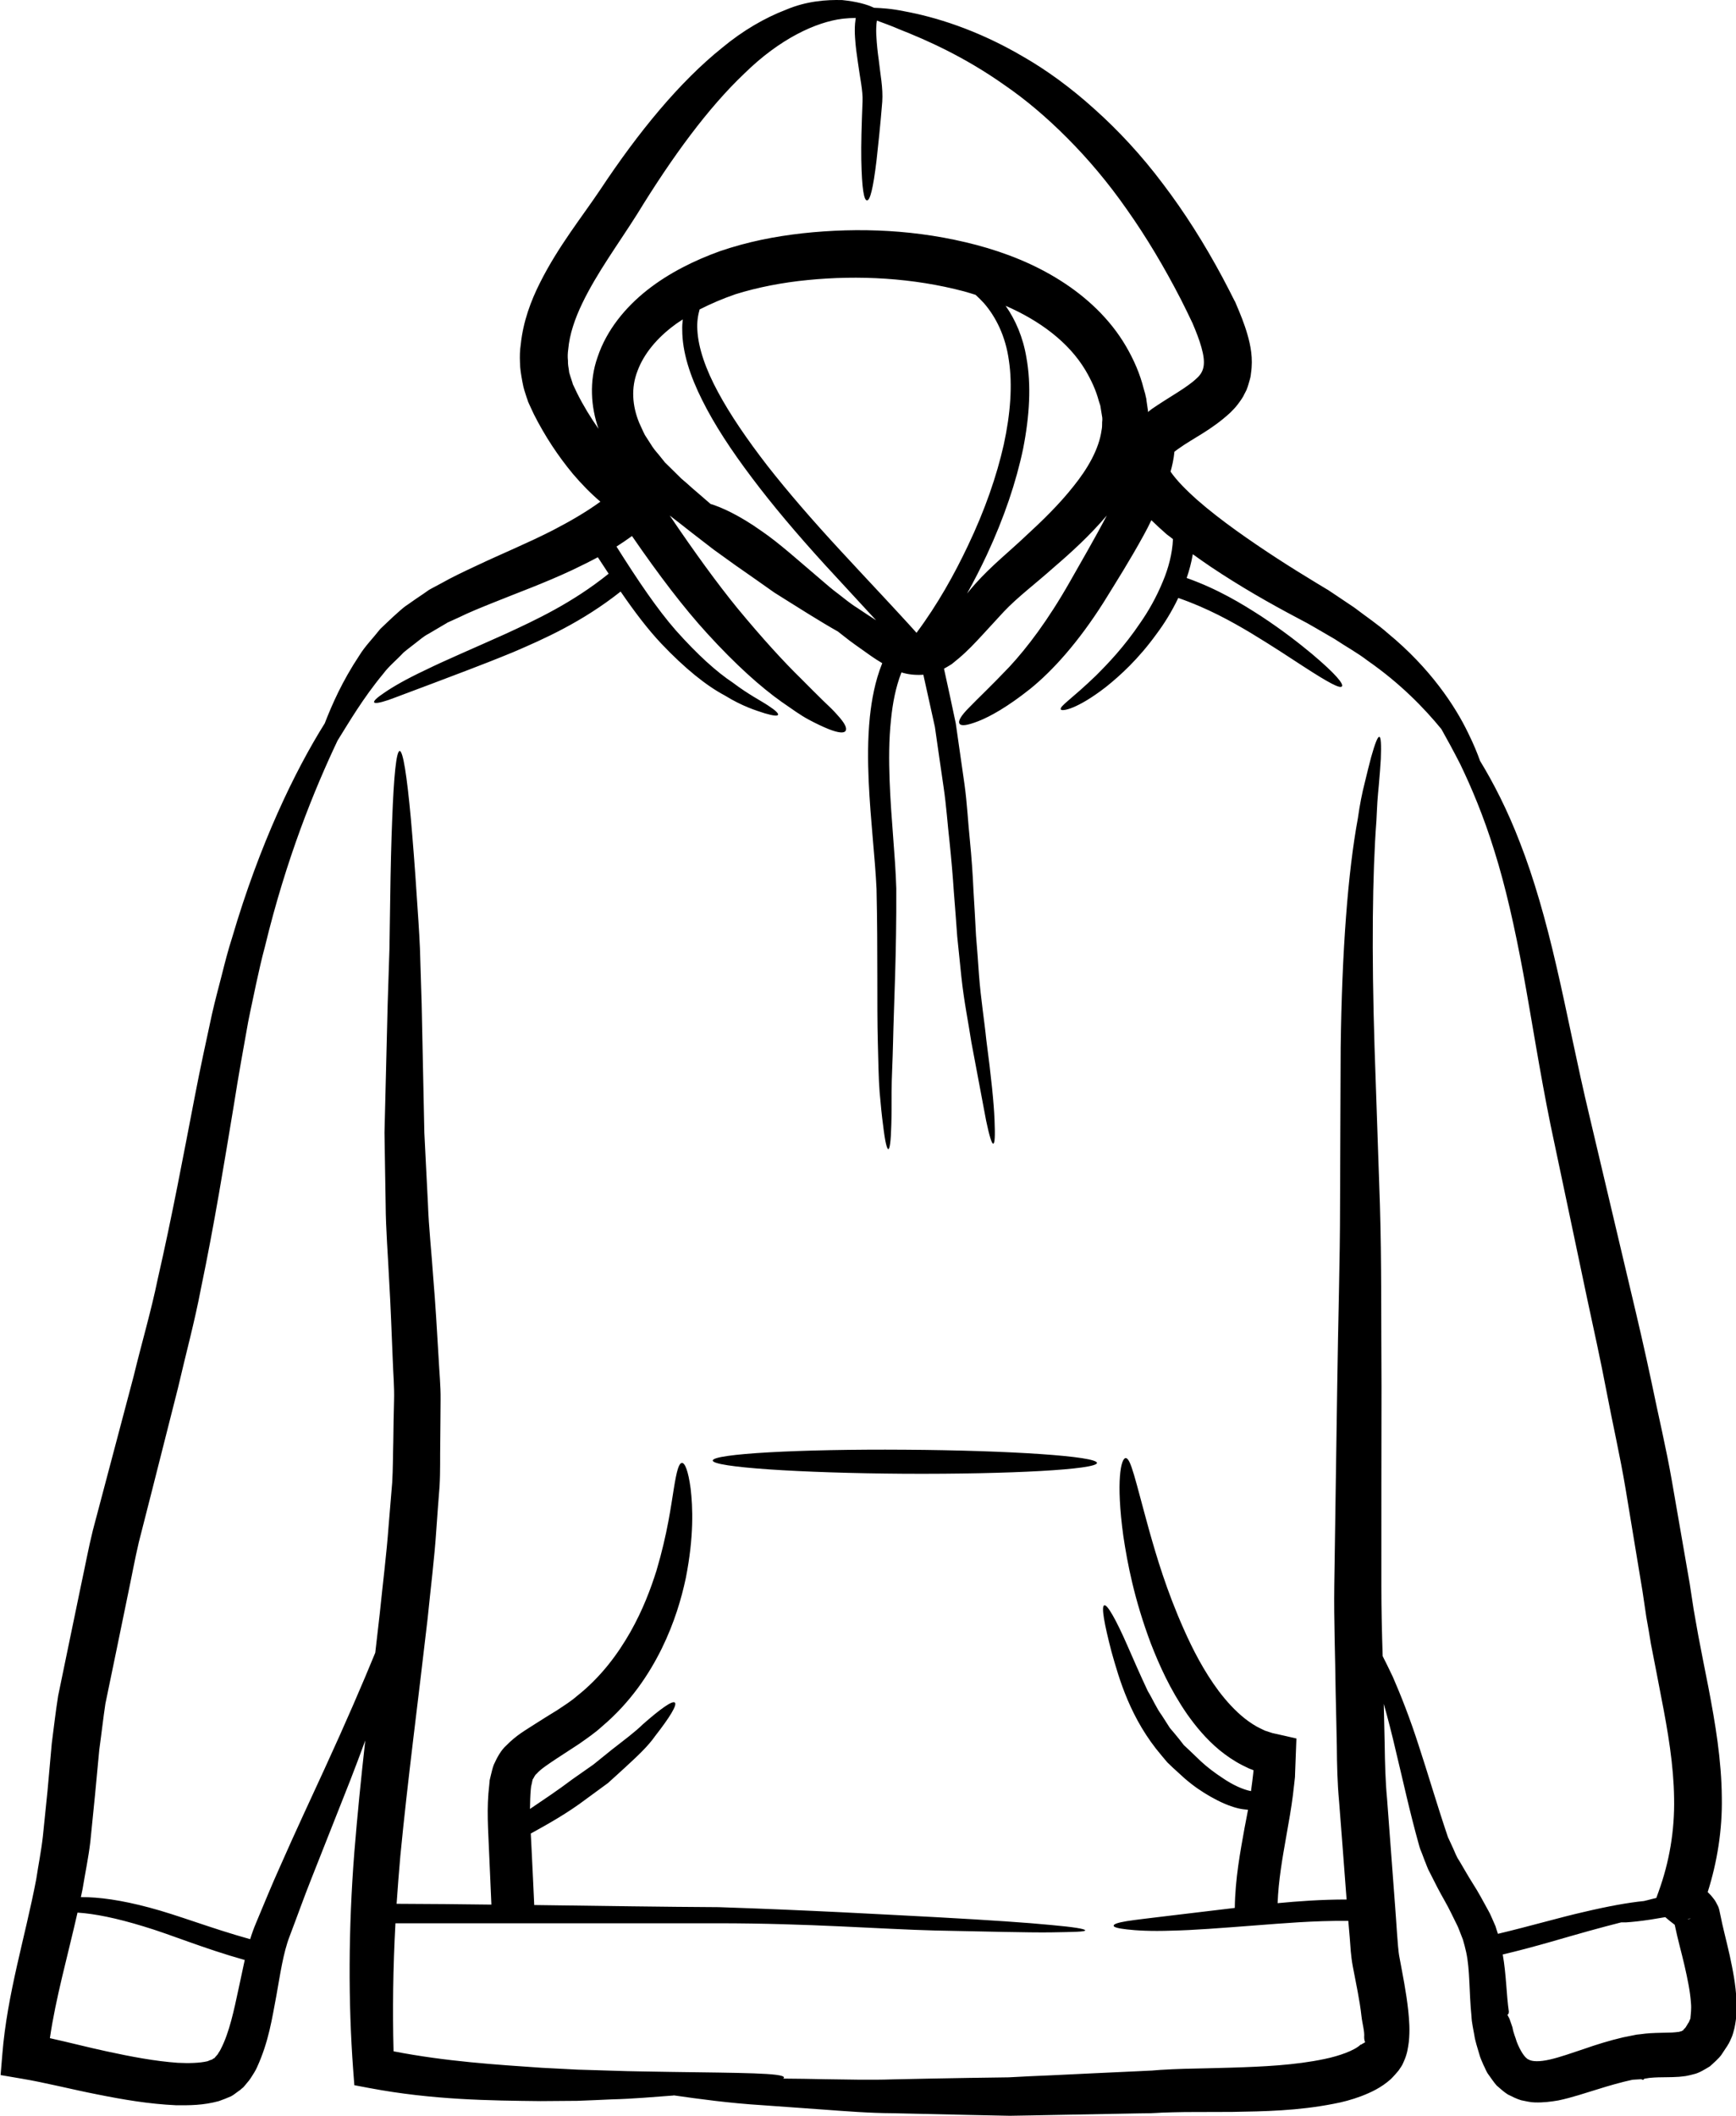 <?xml version="1.0" encoding="UTF-8"?><svg xmlns="http://www.w3.org/2000/svg" xmlns:xlink="http://www.w3.org/1999/xlink" height="120.0" preserveAspectRatio="xMidYMid meet" version="1.0" viewBox="14.7 4.0 98.5 120.0" width="98.5" zoomAndPan="magnify"><g id="change1_1"><path d="M 28.238 116.789 C 28.352 116.254 28.465 115.715 28.586 115.164 C 26.227 114.504 24.395 113.719 22.844 113.258 C 21.309 112.789 20.082 112.539 19.098 112.477 C 18.531 114.973 17.859 117.336 17.531 119.598 C 18.66 119.848 19.688 120.117 20.742 120.344 C 22.141 120.648 23.508 120.906 24.789 120.996 C 25.41 121.027 26.027 121.012 26.477 120.906 C 26.559 120.867 26.648 120.832 26.734 120.809 C 26.77 120.793 26.77 120.777 26.793 120.762 L 26.824 120.746 L 26.84 120.746 L 26.855 120.738 L 26.961 120.617 C 27.027 120.551 27.082 120.48 27.082 120.457 C 27.125 120.383 27.164 120.352 27.23 120.211 C 27.715 119.277 27.98 117.992 28.238 116.789 Z M 64.41 39.18 C 64.281 39.035 64.152 38.898 64.023 38.762 C 63.141 37.809 62.301 36.895 61.504 36.031 C 59.91 34.281 58.523 32.641 57.359 31.09 C 56.188 29.539 55.234 28.086 54.539 26.688 C 53.848 25.309 53.41 23.961 53.41 22.707 C 53.402 22.504 53.418 22.312 53.441 22.117 C 53.281 22.223 53.121 22.32 52.965 22.441 C 51.98 23.168 51.23 24.07 50.875 25.031 C 50.496 25.992 50.574 27.02 50.965 27.973 C 51.078 28.207 51.172 28.449 51.293 28.676 C 51.441 28.902 51.578 29.117 51.723 29.344 C 51.867 29.562 52.047 29.742 52.199 29.941 L 52.434 30.234 L 52.746 30.539 C 52.957 30.742 53.16 30.945 53.363 31.148 C 53.562 31.316 53.758 31.484 53.953 31.664 C 54.316 31.977 54.668 32.277 55.016 32.582 C 55.59 32.754 56.617 33.199 57.918 34.125 C 58.926 34.812 60.023 35.812 61.293 36.887 C 61.605 37.156 61.93 37.438 62.27 37.688 C 62.609 37.945 62.922 38.219 63.344 38.48 C 63.535 38.609 63.738 38.746 63.949 38.883 L 64.223 39.059 Z M 71.652 29.223 C 72.039 27.449 72.152 25.824 71.945 24.453 C 71.758 23.062 71.199 21.965 70.523 21.188 C 70.367 21.02 70.215 20.867 70.055 20.723 C 69.836 20.656 69.625 20.586 69.406 20.527 C 66.484 19.754 63.406 19.598 60.531 19.883 C 59.102 20.02 57.664 20.301 56.43 20.688 C 55.703 20.938 55.027 21.23 54.395 21.551 C 54.297 21.898 54.242 22.27 54.266 22.691 C 54.316 23.734 54.742 24.945 55.438 26.234 C 56.133 27.527 57.086 28.918 58.238 30.41 C 59.41 31.906 60.793 33.504 62.383 35.223 C 63.18 36.09 64.023 36.984 64.902 37.93 C 65.348 38.406 65.797 38.898 66.258 39.398 C 66.41 39.562 66.559 39.73 66.703 39.891 C 67.914 38.262 68.852 36.566 69.609 34.973 C 70.586 32.93 71.25 31 71.652 29.223 Z M 77.234 28.031 C 77.227 27.914 77.258 27.852 77.242 27.684 L 77.152 27.133 L 77.137 27.043 L 77.137 27.027 L 77.121 26.973 L 77.047 26.746 C 76.887 26.133 76.613 25.551 76.289 25 C 75.336 23.402 73.688 22.184 71.758 21.344 C 72.316 22.133 72.75 23.137 72.938 24.281 C 73.219 25.824 73.121 27.578 72.75 29.457 C 72.355 31.34 71.676 33.359 70.691 35.473 C 70.352 36.195 69.98 36.93 69.57 37.664 C 69.715 37.484 69.859 37.316 70.031 37.121 C 70.941 36.098 71.945 35.305 72.898 34.402 C 73.859 33.52 74.801 32.602 75.602 31.59 C 76.402 30.598 77.055 29.484 77.203 28.395 C 77.234 28.246 77.234 28.133 77.234 28.031 Z M 82.613 25.445 C 83.031 25.066 83.121 24.605 82.871 23.711 C 82.75 23.273 82.578 22.836 82.359 22.32 C 82.145 21.867 81.926 21.422 81.707 20.988 C 80.762 19.152 79.746 17.449 78.656 15.906 C 77.582 14.363 76.426 13 75.246 11.82 C 74.074 10.641 72.883 9.641 71.711 8.836 C 69.391 7.195 67.234 6.258 65.742 5.668 C 65.258 5.457 64.82 5.305 64.457 5.168 C 64.449 5.246 64.426 5.328 64.426 5.434 C 64.41 5.629 64.41 5.855 64.426 6.07 C 64.449 6.508 64.496 6.953 64.555 7.363 C 64.645 8.211 64.812 8.973 64.758 9.777 C 64.645 11.184 64.523 12.289 64.434 13.098 C 64.238 14.734 64.062 15.367 63.895 15.367 C 63.723 15.367 63.602 14.734 63.57 13.051 C 63.555 12.199 63.586 11.137 63.641 9.746 C 63.668 9.156 63.488 8.391 63.375 7.523 C 63.312 7.098 63.246 6.645 63.215 6.137 C 63.199 5.887 63.191 5.629 63.215 5.336 C 63.23 5.23 63.238 5.129 63.254 5.016 C 63.027 5.02 62.777 5.035 62.512 5.062 C 61.008 5.246 58.949 6.191 56.941 8.164 C 54.895 10.102 52.867 12.855 50.859 16.133 C 49.785 17.836 48.582 19.453 47.742 21.195 C 47.32 22.07 47.016 22.957 46.941 23.812 C 46.91 24.031 46.902 24.242 46.926 24.453 C 46.918 24.68 46.957 24.832 46.98 25 L 46.996 25.129 L 47.055 25.324 L 47.184 25.719 L 47.199 25.777 L 47.199 25.785 L 47.281 25.953 L 47.441 26.293 C 47.797 27.004 48.211 27.684 48.66 28.32 C 48.227 27.094 48.121 25.613 48.605 24.258 C 49.121 22.707 50.195 21.422 51.422 20.453 C 52.66 19.477 54.105 18.766 55.559 18.242 C 57.117 17.711 58.645 17.41 60.25 17.23 C 63.434 16.887 66.777 17.016 70.109 17.895 C 71.781 18.34 73.406 18.984 74.883 19.922 C 76.352 20.852 77.684 22.094 78.582 23.629 C 79.027 24.387 79.383 25.203 79.59 26.035 L 79.68 26.348 L 79.695 26.422 L 79.703 26.461 L 79.738 26.602 L 79.754 26.738 L 79.836 27.297 C 79.836 27.312 79.836 27.344 79.836 27.367 C 79.906 27.312 79.973 27.262 80.043 27.203 C 81.043 26.512 82.047 25.992 82.613 25.445 Z M 108.816 111.266 C 109.414 109.609 109.723 107.84 109.688 105.992 C 109.664 104.141 109.344 102.219 108.953 100.234 C 108.762 99.223 108.566 98.223 108.371 97.23 C 108.293 96.727 108.203 96.219 108.113 95.719 C 108.043 95.227 107.969 94.734 107.895 94.25 C 107.574 92.285 107.25 90.355 106.938 88.461 C 106.621 86.562 106.199 84.742 105.859 82.945 C 105.516 81.145 105.125 79.375 104.754 77.652 C 104.02 74.191 103.336 70.895 102.68 67.816 C 102.051 64.723 101.605 61.793 101.129 59.203 C 100.645 56.594 100.121 54.266 99.496 52.281 C 98.883 50.293 98.18 48.637 97.543 47.32 C 97.148 46.547 96.793 45.902 96.484 45.352 C 95.516 44.172 94.176 42.777 92.285 41.461 C 91.73 41.031 91.074 40.676 90.43 40.246 C 90.082 40.047 89.727 39.836 89.363 39.625 C 89.203 39.535 89.039 39.441 88.871 39.344 C 88.676 39.238 88.484 39.141 88.289 39.035 C 86.73 38.211 85.09 37.277 83.418 36.16 C 83.074 35.926 82.723 35.684 82.379 35.434 C 82.297 35.91 82.176 36.363 82.031 36.781 C 83.809 37.414 85.156 38.238 86.246 38.941 C 87.523 39.781 88.449 40.516 89.137 41.086 C 90.52 42.25 90.945 42.801 90.84 42.93 C 90.734 43.066 90.121 42.75 88.629 41.781 C 87.887 41.297 86.914 40.652 85.656 39.891 C 84.559 39.238 83.211 38.488 81.555 37.914 C 81.176 38.707 80.746 39.391 80.309 39.973 C 79.277 41.395 78.258 42.316 77.453 42.961 C 75.805 44.238 74.949 44.359 74.891 44.238 C 74.801 44.059 75.473 43.68 76.887 42.316 C 77.582 41.621 78.484 40.684 79.398 39.328 C 79.867 38.656 80.32 37.863 80.691 36.953 C 80.988 36.242 81.215 35.426 81.254 34.578 C 81.141 34.48 81.02 34.402 80.898 34.305 C 80.609 34.055 80.32 33.785 80.027 33.504 C 79.891 33.793 79.746 34.078 79.598 34.344 C 78.793 35.812 78.031 37.008 77.332 38.141 C 75.887 40.426 74.422 42.047 73.148 43.074 C 71.871 44.09 70.895 44.633 70.223 44.898 C 69.562 45.156 69.23 45.191 69.141 45.043 C 69.051 44.898 69.215 44.602 69.699 44.117 C 70.176 43.621 70.941 42.906 71.969 41.824 C 72.984 40.73 74.156 39.191 75.406 36.992 C 76.039 35.871 76.789 34.594 77.5 33.238 C 76.531 34.375 75.496 35.32 74.488 36.184 C 73.484 37.082 72.43 37.871 71.66 38.688 C 71.25 39.133 70.844 39.578 70.449 40.004 C 70.023 40.465 69.609 40.91 69.094 41.344 L 68.699 41.668 C 68.551 41.758 68.406 41.848 68.262 41.926 C 68.496 42.992 68.723 44.035 68.93 45.027 C 69.102 46.238 69.27 47.395 69.426 48.492 C 69.578 49.598 69.625 50.656 69.73 51.652 C 69.828 52.652 69.895 53.605 69.934 54.5 C 69.988 55.398 70.039 56.254 70.078 57.051 C 70.145 57.844 70.199 58.586 70.246 59.281 C 70.352 60.68 70.555 61.898 70.66 62.957 C 70.941 65.082 71.09 66.551 71.129 67.504 C 71.168 68.449 71.145 68.859 71.055 68.867 C 70.973 68.867 70.844 68.473 70.652 67.559 C 70.48 66.633 70.207 65.184 69.812 63.094 C 69.652 62.027 69.398 60.816 69.246 59.387 C 69.172 58.676 69.094 57.918 69.012 57.109 C 68.957 56.316 68.891 55.469 68.82 54.582 C 68.762 53.684 68.68 52.742 68.578 51.754 C 68.465 50.77 68.398 49.719 68.238 48.637 C 68.082 47.555 67.914 46.426 67.746 45.23 C 67.535 44.285 67.316 43.293 67.09 42.266 C 67.074 42.266 67.059 42.266 67.035 42.273 C 66.566 42.297 66.188 42.242 65.848 42.137 C 65.516 42.984 65.348 43.898 65.258 44.785 C 65.129 45.98 65.137 47.145 65.176 48.258 C 65.258 50.488 65.5 52.508 65.555 54.387 C 65.574 58.094 65.418 60.953 65.371 63.133 C 65.348 64.223 65.289 65.152 65.289 65.918 C 65.289 66.68 65.289 67.301 65.273 67.777 C 65.25 68.738 65.184 69.168 65.105 69.176 C 65.023 69.176 64.918 68.77 64.805 67.809 C 64.738 67.324 64.676 66.703 64.609 65.938 C 64.547 65.16 64.539 64.23 64.508 63.133 C 64.449 60.938 64.516 58.062 64.434 54.422 C 64.352 52.629 64.094 50.594 63.988 48.297 C 63.941 47.16 63.926 45.949 64.055 44.664 C 64.16 43.688 64.344 42.645 64.758 41.613 C 64.289 41.34 63.902 41.047 63.535 40.789 L 63.238 40.578 C 63.07 40.457 63.02 40.418 62.906 40.336 C 62.715 40.184 62.52 40.039 62.336 39.891 C 62.301 39.867 62.277 39.844 62.246 39.82 C 61.227 39.246 60.023 38.48 58.629 37.605 C 57.934 37.113 57.191 36.59 56.398 36.039 C 56.012 35.758 55.605 35.469 55.188 35.168 C 54.789 34.859 54.379 34.539 53.953 34.215 C 53.547 33.891 53.129 33.57 52.699 33.238 C 54.113 35.328 55.383 37.074 56.527 38.48 C 57.98 40.238 59.184 41.547 60.152 42.492 C 60.637 42.977 61.043 43.391 61.391 43.727 C 61.734 44.051 62.02 44.324 62.219 44.559 C 62.641 45.02 62.77 45.301 62.68 45.449 C 62.594 45.594 62.285 45.578 61.695 45.344 C 61.398 45.223 61.027 45.051 60.574 44.809 C 60.121 44.566 59.637 44.215 59.039 43.801 C 57.867 42.969 56.453 41.711 54.832 39.934 C 53.5 38.48 52.086 36.621 50.559 34.402 C 50.27 34.609 49.977 34.812 49.68 35 C 50.906 36.945 51.988 38.543 53.047 39.754 C 54.281 41.137 55.363 42.113 56.293 42.727 C 57.18 43.398 57.875 43.742 58.289 44.02 C 58.707 44.293 58.879 44.465 58.844 44.543 C 58.812 44.617 58.586 44.602 58.094 44.457 C 57.609 44.301 56.828 44.066 55.824 43.445 C 54.789 42.898 53.562 41.918 52.215 40.496 C 51.449 39.684 50.695 38.688 49.914 37.551 C 47.711 39.293 45.551 40.246 43.809 40.992 C 41.871 41.789 40.344 42.34 39.199 42.781 C 38.035 43.211 37.25 43.52 36.734 43.703 C 36.219 43.875 35.969 43.906 35.926 43.832 C 35.895 43.762 36.062 43.582 36.523 43.277 C 36.984 42.961 37.727 42.523 38.859 41.992 C 39.98 41.441 41.473 40.812 43.355 39.965 C 45.078 39.172 47.168 38.203 49.234 36.539 C 49.031 36.234 48.832 35.926 48.621 35.605 C 48.137 35.863 47.645 36.105 47.168 36.332 C 45.586 37.074 44.066 37.621 42.688 38.18 C 42.008 38.453 41.352 38.715 40.699 39.035 L 40.094 39.309 C 40.094 39.309 40.078 39.32 40.062 39.328 L 40.027 39.352 L 39.82 39.473 C 39.543 39.633 39.277 39.797 39.012 39.949 C 38.727 40.094 38.512 40.297 38.277 40.473 C 38.043 40.66 37.809 40.828 37.59 41.016 C 37.203 41.434 36.773 41.773 36.453 42.203 C 35.289 43.605 34.488 44.988 33.852 46.004 C 32.535 48.785 30.945 52.676 29.73 57.699 C 29.547 58.367 29.395 59.062 29.238 59.773 C 29.094 60.484 28.926 61.211 28.781 61.957 C 28.512 63.457 28.23 65 27.973 66.648 C 27.43 69.91 26.867 73.414 26.098 77.098 C 25.75 78.938 25.242 80.805 24.797 82.727 C 24.32 84.605 23.836 86.535 23.336 88.492 C 23.086 89.477 22.836 90.461 22.578 91.465 C 22.344 92.457 22.164 93.465 21.949 94.477 C 21.535 96.504 21.109 98.555 20.68 100.629 C 20.559 101.43 20.453 102.383 20.332 103.246 C 20.25 104.109 20.172 104.965 20.09 105.82 C 20 106.711 19.914 107.598 19.824 108.473 C 19.719 109.352 19.531 110.246 19.387 111.129 C 19.355 111.289 19.324 111.441 19.289 111.598 C 20.316 111.59 21.609 111.773 23.16 112.188 C 24.781 112.613 26.656 113.363 28.895 113.984 C 28.988 113.672 29.102 113.363 29.23 113.059 C 29.691 111.961 30.121 110.902 30.582 109.883 C 31.484 107.832 32.348 106 33.117 104.32 C 34.328 101.688 35.281 99.473 35.992 97.738 C 36.082 96.996 36.16 96.242 36.25 95.492 C 36.418 93.82 36.629 92.191 36.75 90.535 C 36.816 89.711 36.887 88.895 36.953 88.086 C 37 87.328 36.992 86.52 37.016 85.746 C 37.023 84.961 37.039 84.195 37.059 83.426 C 37.082 82.66 37.008 81.887 36.984 81.125 C 36.918 79.609 36.871 78.129 36.781 76.637 C 36.711 75.16 36.59 73.707 36.582 72.316 C 36.555 70.918 36.539 69.555 36.516 68.238 C 36.582 65.629 36.637 63.207 36.695 60.984 C 36.734 59.879 36.766 58.82 36.797 57.828 C 36.816 56.828 36.824 55.883 36.84 55.004 C 36.863 53.234 36.902 51.707 36.953 50.465 C 37.047 47.977 37.188 46.594 37.379 46.594 C 37.566 46.594 37.785 47.961 38.012 50.43 C 38.121 51.676 38.242 53.191 38.355 54.953 C 38.414 55.832 38.484 56.777 38.527 57.781 C 38.559 58.781 38.59 59.84 38.625 60.953 C 38.672 63.184 38.719 65.621 38.777 68.238 C 38.844 69.531 38.906 70.871 38.98 72.25 C 39.027 73.641 39.188 75.047 39.285 76.5 C 39.406 77.938 39.496 79.469 39.586 81.012 C 39.625 81.797 39.707 82.57 39.699 83.371 C 39.691 84.18 39.691 84.988 39.68 85.809 C 39.664 86.633 39.691 87.434 39.641 88.297 C 39.578 89.113 39.512 89.93 39.457 90.754 C 39.352 92.383 39.133 94.09 38.965 95.785 C 38.422 100.508 37.824 105.016 37.414 109.277 C 37.332 110.191 37.266 111.086 37.203 111.977 C 39.078 111.984 40.867 112 42.582 112.023 C 42.539 110.949 42.492 110.086 42.453 109.102 C 42.402 107.734 42.297 106.605 42.461 105.223 L 42.484 104.965 L 42.555 104.668 C 42.605 104.473 42.645 104.277 42.719 104.086 C 42.91 103.664 43.129 103.262 43.43 102.996 C 44.004 102.406 44.52 102.133 44.988 101.824 C 45.441 101.535 45.883 101.258 46.32 100.992 C 46.707 100.734 47.094 100.492 47.426 100.203 C 48.809 99.109 49.762 97.801 50.469 96.559 C 51.172 95.316 51.617 94.129 51.949 93.078 C 52.578 90.953 52.773 89.402 52.934 88.418 C 53.094 87.426 53.215 86.98 53.395 86.973 C 53.555 86.965 53.75 87.395 53.887 88.434 C 54.008 89.469 54.082 91.125 53.613 93.5 C 53.363 94.676 52.965 96.035 52.246 97.504 C 51.527 98.957 50.48 100.547 48.855 101.922 C 48.469 102.277 48.016 102.586 47.562 102.906 C 47.137 103.188 46.691 103.473 46.238 103.77 C 45.812 104.055 45.359 104.352 45.156 104.594 C 45.02 104.699 45.004 104.828 44.922 104.926 L 44.867 105.184 L 44.836 105.312 L 44.816 105.492 C 44.785 105.812 44.777 106.203 44.77 106.598 C 45.52 106.09 46.352 105.539 47.184 104.91 C 47.594 104.625 47.992 104.344 48.371 104.078 C 48.734 103.785 49.082 103.504 49.422 103.23 C 50.09 102.707 50.723 102.242 51.18 101.793 C 52.16 100.93 52.844 100.441 52.988 100.562 C 53.137 100.688 52.707 101.395 51.867 102.469 C 51.48 103.027 50.891 103.578 50.234 104.184 C 49.906 104.488 49.551 104.805 49.195 105.129 C 48.801 105.418 48.395 105.711 47.984 106.016 C 46.887 106.848 45.777 107.461 44.816 107.992 C 44.836 108.316 44.852 108.648 44.867 108.996 C 44.914 110.012 44.965 110.941 45.012 112.047 C 48.922 112.098 52.402 112.152 55.477 112.168 C 60.66 112.34 64.699 112.574 67.785 112.734 C 70.863 112.902 72.992 113.047 74.344 113.18 C 75.691 113.301 76.273 113.406 76.273 113.484 C 76.273 113.566 75.684 113.574 74.316 113.598 C 72.961 113.613 70.828 113.551 67.746 113.492 C 64.668 113.414 60.629 113.082 55.453 113.082 C 52.402 113.082 48.938 113.082 45.051 113.082 C 44.262 113.082 43.453 113.082 42.621 113.082 C 40.879 113.082 39.051 113.082 37.137 113.082 C 37 115.617 36.969 118.039 37.031 120.344 C 40.004 120.922 42.879 121.102 45.43 121.277 C 46.133 121.312 46.812 121.352 47.473 121.383 C 48.137 121.398 48.766 121.426 49.379 121.441 C 50.609 121.488 51.73 121.488 52.746 121.512 C 56.82 121.57 59.16 121.57 59.184 121.828 C 59.184 121.852 59.168 121.867 59.137 121.891 C 59.902 121.898 60.695 121.906 61.527 121.926 C 62.754 121.941 64.047 121.98 65.402 121.934 C 66.758 121.906 68.18 121.875 69.668 121.852 C 70.402 121.844 71.16 121.828 71.926 121.82 C 72.703 121.777 73.496 121.738 74.293 121.707 C 75.902 121.625 77.555 121.555 79.27 121.473 L 79.914 121.441 L 80.078 121.434 L 80.172 121.426 L 80.527 121.398 C 80.996 121.367 81.449 121.352 81.895 121.336 C 82.773 121.32 83.668 121.293 84.574 121.27 C 86.344 121.215 88.184 121.133 89.863 120.777 C 90.68 120.609 91.543 120.301 91.883 119.98 C 91.906 119.938 91.922 119.996 91.98 119.93 L 92.156 119.832 C 92.156 119.832 92.094 119.68 92.102 119.535 C 92.133 119.211 91.996 118.781 91.949 118.348 C 91.852 117.461 91.648 116.531 91.453 115.504 C 91.344 114.906 91.324 114.422 91.285 113.914 C 91.254 113.59 91.227 113.27 91.203 112.945 C 89.195 112.93 87.434 113.09 85.93 113.203 C 83.945 113.355 82.387 113.477 81.191 113.5 C 79.996 113.543 79.172 113.492 78.641 113.43 C 78.113 113.371 77.887 113.301 77.887 113.219 C 77.887 113.129 78.113 113.047 78.629 112.961 C 79.148 112.879 79.957 112.789 81.133 112.645 C 82.086 112.531 83.289 112.387 84.762 112.211 C 84.785 110.531 85.074 109.027 85.316 107.672 C 85.391 107.316 85.445 106.977 85.512 106.645 C 85.316 106.629 85.125 106.605 84.938 106.559 C 84.406 106.426 83.902 106.191 83.402 105.91 C 82.895 105.621 82.434 105.312 81.918 104.867 C 81.707 104.676 81.488 104.473 81.262 104.27 L 80.934 103.957 L 80.609 103.57 C 78.84 101.5 78.203 99.23 77.766 97.68 C 77.355 96.098 77.176 95.113 77.355 95.047 C 77.523 94.977 78.031 95.871 78.68 97.359 C 79.004 98.102 79.383 98.973 79.824 99.91 C 80.094 100.348 80.301 100.855 80.625 101.297 C 80.77 101.523 80.922 101.762 81.078 102.004 C 81.254 102.211 81.434 102.422 81.609 102.641 L 81.867 102.973 L 82.191 103.277 C 82.41 103.488 82.629 103.699 82.84 103.898 C 83.195 104.23 83.652 104.57 84.059 104.836 C 84.621 105.223 85.219 105.5 85.68 105.586 C 85.688 105.547 85.695 105.516 85.695 105.48 C 85.738 105.168 85.777 104.867 85.809 104.57 L 85.824 104.398 L 85.809 104.395 L 85.574 104.305 L 85.203 104.125 C 84.711 103.875 84.285 103.578 83.895 103.262 C 83.129 102.625 82.547 101.914 82.055 101.219 C 81.086 99.812 80.48 98.449 79.996 97.207 C 79.059 94.711 78.672 92.684 78.438 91.125 C 78.008 87.98 78.309 86.707 78.566 86.699 C 78.863 86.684 79.098 87.887 79.906 90.809 C 80.32 92.27 80.875 94.176 81.879 96.43 C 82.379 97.551 83 98.773 83.855 99.918 C 84.285 100.484 84.777 101.031 85.34 101.477 C 85.625 101.695 85.922 101.898 86.238 102.043 L 86.473 102.156 L 86.891 102.293 C 87.344 102.391 87.797 102.496 88.258 102.602 C 88.23 103.238 88.207 103.883 88.184 104.547 L 88.176 104.789 L 88.16 104.934 L 88.129 105.215 C 88.102 105.41 88.086 105.605 88.062 105.797 C 87.965 106.562 87.828 107.332 87.691 108.098 C 87.465 109.375 87.238 110.66 87.191 111.941 C 88.352 111.832 89.652 111.734 91.105 111.734 C 90.969 109.898 90.824 108.051 90.68 106.176 C 90.582 105.129 90.559 104.086 90.551 103.051 C 90.527 102.012 90.512 100.984 90.484 99.969 C 90.461 97.922 90.379 95.906 90.406 93.934 C 90.461 90 90.52 86.207 90.574 82.59 C 90.621 78.977 90.734 75.547 90.734 72.348 C 90.742 69.133 90.762 66.145 90.77 63.41 C 90.84 57.918 91.18 53.469 91.746 50.406 C 91.852 49.641 91.988 48.969 92.133 48.402 C 92.27 47.832 92.391 47.348 92.496 46.949 C 92.715 46.176 92.867 45.773 92.965 45.789 C 93.055 45.805 93.078 46.23 93.047 47.039 C 93.023 47.441 92.988 47.945 92.934 48.531 C 92.906 48.824 92.875 49.141 92.852 49.477 C 92.836 49.816 92.812 50.172 92.797 50.551 C 92.57 53.555 92.52 57.957 92.691 63.391 C 92.785 66.121 92.883 69.117 92.996 72.324 C 93.094 75.562 93.062 78.996 93.086 82.605 C 93.078 86.215 93.078 90.012 93.078 93.934 C 93.078 95.258 93.109 96.59 93.152 97.93 C 93.328 98.281 93.523 98.668 93.73 99.109 C 94.184 100.152 94.703 101.461 95.195 102.996 C 95.703 104.531 96.211 106.289 96.855 108.195 C 96.953 108.398 97.051 108.617 97.148 108.828 C 97.254 109.059 97.348 109.328 97.488 109.52 C 97.738 109.934 97.965 110.352 98.277 110.844 C 98.578 111.305 98.867 111.855 99.168 112.402 L 99.223 112.508 L 99.238 112.531 L 99.266 112.598 L 99.289 112.645 L 99.379 112.848 L 99.555 113.25 C 99.594 113.391 99.645 113.535 99.691 113.68 C 101.59 113.227 103.203 112.75 104.578 112.438 C 105.957 112.113 107.082 111.91 107.977 111.82 C 108.043 111.805 108.105 111.789 108.172 111.773 C 108.332 111.734 108.504 111.684 108.68 111.645 Z M 110.617 118.414 C 110.633 118.258 110.676 117.926 110.645 117.613 C 110.602 116.957 110.449 116.223 110.277 115.473 C 110.109 114.746 109.906 114.043 109.723 113.168 C 109.609 113.074 109.453 112.969 109.188 112.734 C 108.898 112.781 108.613 112.832 108.363 112.871 C 107.773 112.961 107.316 113.008 106.953 113.031 C 106.855 113.031 106.773 113.031 106.684 113.031 C 106.137 113.168 105.531 113.332 104.844 113.52 C 103.52 113.883 101.914 114.391 99.965 114.852 C 100.168 115.996 100.168 117.109 100.312 118.105 L 100.289 118.219 L 100.234 118.273 L 100.234 118.281 L 100.348 118.5 L 100.516 118.984 C 100.578 119.34 100.684 119.535 100.758 119.801 C 100.941 120.277 101.211 120.723 101.43 120.809 C 101.629 120.93 102.051 120.945 102.641 120.809 C 103.215 120.68 103.883 120.438 104.57 120.211 C 105.258 119.969 106.016 119.734 106.797 119.551 L 107.559 119.398 L 107.773 119.375 L 108.059 119.34 C 108.383 119.301 108.945 119.293 109.285 119.285 C 109.473 119.285 109.656 119.277 109.77 119.262 C 109.836 119.25 109.914 119.25 109.965 119.242 C 109.996 119.227 110.027 119.219 110.07 119.211 C 110.156 119.203 110.133 119.156 110.191 119.164 C 110.23 119.082 110.277 119.074 110.344 118.984 L 110.441 118.824 L 110.488 118.742 L 110.52 118.703 L 110.527 118.688 L 110.609 118.492 C 110.633 118.43 110.602 118.445 110.617 118.414 Z M 113.227 117.477 C 113.25 117.953 113.242 118.414 113.113 119.023 C 113.074 119.188 113.016 119.398 112.969 119.512 L 112.848 119.785 C 112.812 119.848 112.797 119.875 112.797 119.891 L 112.789 119.898 L 112.773 119.922 L 112.75 119.961 L 112.703 120.043 L 112.59 120.211 L 112.371 120.543 C 112.211 120.762 111.941 120.996 111.715 121.199 C 111.434 121.367 111.102 121.578 110.805 121.641 C 110.66 121.684 110.504 121.715 110.352 121.746 C 110.207 121.77 110.102 121.77 109.973 121.789 C 109.707 121.805 109.512 121.812 109.316 121.812 C 108.898 121.82 108.703 121.812 108.285 121.852 L 108 121.898 L 107.93 121.965 L 107.816 121.926 L 107.324 121.957 C 106.66 122.102 106.008 122.289 105.312 122.508 C 104.625 122.715 103.934 122.957 103.125 123.129 C 102.711 123.199 102.277 123.258 101.781 123.242 C 101.551 123.242 101.266 123.168 101.016 123.121 C 100.758 123.047 100.492 122.91 100.25 122.789 C 100.023 122.645 99.82 122.457 99.617 122.281 C 99.449 122.086 99.32 121.891 99.176 121.691 C 99.023 121.496 98.973 121.305 98.867 121.109 C 98.785 120.914 98.691 120.723 98.641 120.527 C 98.527 120.148 98.391 119.719 98.352 119.422 L 98.262 118.938 L 98.223 118.695 L 98.207 118.59 L 98.207 118.559 L 98.199 118.492 L 98.191 118.363 C 98.051 116.957 98.109 115.738 97.891 114.723 C 97.836 114.465 97.777 114.262 97.707 114.012 L 97.543 113.59 L 97.465 113.391 L 97.445 113.34 L 97.438 113.324 L 97.398 113.234 C 97.156 112.75 96.938 112.273 96.656 111.781 C 96.391 111.32 96.105 110.766 95.848 110.246 C 95.695 109.98 95.629 109.738 95.523 109.496 L 95.387 109.133 L 95.316 108.957 L 95.281 108.867 L 95.273 108.844 L 95.242 108.746 L 95.227 108.695 C 94.668 106.703 94.289 104.91 93.91 103.359 C 93.676 102.34 93.441 101.445 93.215 100.637 C 93.23 101.402 93.246 102.172 93.266 102.945 C 93.281 103.973 93.305 105.008 93.402 106.031 C 93.555 108.09 93.707 110.125 93.859 112.129 C 93.895 112.637 93.934 113.129 93.965 113.633 C 94.008 114.125 94.031 114.656 94.109 115.035 C 94.281 115.973 94.492 116.988 94.605 118.055 C 94.66 118.598 94.703 119.145 94.637 119.801 C 94.59 120.133 94.555 120.473 94.355 120.914 L 94.281 121.078 L 94.266 121.109 L 94.184 121.246 L 94.16 121.277 L 94.055 121.434 C 93.957 121.555 93.746 121.793 93.609 121.926 C 93.055 122.418 92.48 122.676 91.938 122.887 C 91.406 123.086 90.883 123.227 90.371 123.32 C 88.336 123.719 86.449 123.75 84.605 123.781 C 83.703 123.781 82.812 123.789 81.934 123.789 C 81.496 123.797 81.07 123.805 80.664 123.82 L 80.375 123.836 L 79.988 123.855 L 79.348 123.863 C 77.637 123.895 75.973 123.926 74.367 123.957 C 73.566 123.977 72.777 123.984 72 124 C 71.219 123.984 70.449 123.969 69.699 123.953 C 68.195 123.918 66.758 123.887 65.379 123.855 C 64.004 123.848 62.699 123.742 61.469 123.652 C 60.234 123.562 59.07 123.477 57.98 123.402 C 56.043 123.281 54.363 123.047 52.941 122.844 C 52.895 122.852 52.844 122.859 52.797 122.859 C 51.77 122.934 50.633 123.039 49.398 123.07 C 48.773 123.098 48.129 123.129 47.457 123.152 C 46.789 123.16 46.094 123.16 45.375 123.168 C 42.5 123.137 39.246 123.105 35.652 122.426 L 34.805 122.266 L 34.738 121.375 C 34.457 117.562 34.465 113.406 34.805 109.051 C 34.973 106.984 35.184 104.867 35.426 102.711 C 35.168 103.422 34.887 104.164 34.586 104.941 C 33.906 106.66 33.156 108.551 32.348 110.602 C 31.945 111.613 31.559 112.703 31.137 113.809 C 30.766 114.77 30.605 115.941 30.379 117.199 C 30.137 118.461 29.957 119.777 29.281 121.254 C 29.207 121.426 29.055 121.668 28.918 121.875 C 28.836 121.996 28.789 122.055 28.73 122.117 L 28.57 122.312 C 28.504 122.387 28.488 122.402 28.488 122.402 L 28.465 122.418 L 28.426 122.449 L 28.344 122.523 L 28.164 122.652 C 28.051 122.738 27.922 122.836 27.809 122.895 C 27.586 122.992 27.352 123.086 27.117 123.168 C 26.227 123.41 25.453 123.41 24.676 123.402 C 23.152 123.332 21.688 123.082 20.227 122.789 C 18.781 122.508 17.273 122.117 15.906 121.891 L 14.734 121.691 L 14.832 120.512 C 15.105 117.094 16.125 113.883 16.754 110.594 C 16.875 109.785 17.039 108.988 17.133 108.148 C 17.223 107.301 17.305 106.441 17.395 105.582 C 17.473 104.684 17.555 103.785 17.637 102.883 C 17.758 101.977 17.844 101.152 18 100.176 C 18.434 98.051 18.879 95.945 19.305 93.871 C 19.531 92.836 19.719 91.793 19.969 90.793 C 20.234 89.801 20.492 88.805 20.754 87.828 C 21.27 85.867 21.785 83.938 22.285 82.047 C 22.738 80.172 23.273 78.371 23.645 76.562 C 24.469 72.961 25.113 69.496 25.742 66.242 C 26.051 64.629 26.398 63.035 26.727 61.52 C 26.898 60.762 27.098 60.023 27.285 59.297 C 27.465 58.578 27.648 57.867 27.867 57.191 C 29.441 51.836 31.43 47.734 33.125 45.027 C 33.535 43.969 34.117 42.637 35.094 41.168 C 35.41 40.652 35.863 40.199 36.273 39.676 C 36.508 39.441 36.766 39.215 37.016 38.973 C 37.281 38.746 37.535 38.48 37.832 38.293 C 38.133 38.082 38.43 37.871 38.746 37.664 L 38.973 37.504 L 39.035 37.461 L 39.133 37.406 L 39.254 37.34 L 39.723 37.09 C 40.336 36.742 41.039 36.41 41.758 36.074 C 43.16 35.41 44.641 34.805 46.078 34.07 C 47.008 33.586 47.934 33.059 48.766 32.453 C 48.195 31.969 47.684 31.438 47.207 30.879 C 46.352 29.848 45.617 28.73 44.996 27.504 L 44.801 27.086 L 44.703 26.875 L 44.68 26.816 L 44.672 26.809 L 44.625 26.664 L 44.617 26.641 L 44.582 26.543 L 44.453 26.141 L 44.398 25.938 L 44.34 25.656 C 44.27 25.273 44.203 24.887 44.203 24.559 C 44.188 24.219 44.195 23.879 44.246 23.547 C 44.383 22.223 44.824 21.059 45.344 20.027 C 46.383 17.961 47.711 16.32 48.75 14.77 C 50.93 11.48 53.258 8.648 55.672 6.711 C 56.859 5.723 58.117 5.004 59.289 4.555 C 60.461 4.055 61.598 3.98 62.488 4.004 C 63.277 4.086 63.875 4.238 64.289 4.441 C 64.715 4.457 65.281 4.488 66.016 4.641 C 67.695 4.949 70.094 5.652 72.75 7.211 C 74.086 7.977 75.457 8.973 76.797 10.184 C 78.145 11.387 79.469 12.809 80.68 14.422 C 81.902 16.027 83.039 17.82 84.074 19.754 L 84.453 20.48 L 84.641 20.852 L 84.734 21.035 L 84.785 21.125 L 84.855 21.293 C 85.059 21.77 85.301 22.352 85.477 22.965 C 85.656 23.586 85.809 24.32 85.68 25.172 C 85.672 25.379 85.594 25.59 85.535 25.801 L 85.488 25.953 L 85.453 26.035 L 85.453 26.051 L 85.445 26.059 L 85.445 26.074 L 85.391 26.188 L 85.383 26.203 L 85.285 26.391 C 85.262 26.473 85.066 26.762 84.922 26.945 C 84.77 27.148 84.656 27.246 84.512 27.398 C 83.426 28.402 82.387 28.859 81.602 29.426 C 81.504 29.492 81.418 29.555 81.336 29.621 C 81.297 30.031 81.215 30.395 81.117 30.75 C 81.473 31.27 82.047 31.832 82.594 32.324 C 83.316 32.957 84.082 33.543 84.848 34.094 C 86.391 35.199 87.934 36.184 89.395 37.066 C 89.582 37.18 89.758 37.285 89.945 37.398 L 90.066 37.469 L 90.129 37.512 L 90.527 37.777 C 90.871 38.012 91.211 38.238 91.551 38.465 C 92.215 38.973 92.891 39.422 93.465 39.934 C 95.855 41.902 97.27 44.051 97.996 45.562 C 98.32 46.215 98.535 46.75 98.676 47.152 C 99.434 48.395 100.227 49.93 100.938 51.781 C 101.727 53.797 102.406 56.172 103.012 58.805 C 103.625 61.438 104.164 64.289 104.895 67.34 C 105.617 70.395 106.387 73.664 107.203 77.105 C 107.613 78.824 108.027 80.594 108.414 82.426 C 108.785 84.25 109.238 86.117 109.566 88.016 C 109.898 89.914 110.23 91.836 110.57 93.797 C 110.648 94.289 110.723 94.789 110.797 95.281 C 110.887 95.77 110.965 96.254 111.055 96.738 C 111.246 97.723 111.434 98.715 111.637 99.715 C 112.023 101.734 112.379 103.82 112.395 105.961 C 112.426 107.777 112.137 109.602 111.594 111.312 C 111.699 111.41 111.812 111.531 111.941 111.703 C 112.008 111.773 112.113 111.977 112.184 112.121 C 112.234 112.227 112.273 112.402 112.305 112.574 C 112.434 113.25 112.66 114.082 112.84 114.891 C 113.016 115.715 113.188 116.547 113.227 117.477 Z M 110.449 112.855 L 110.633 112.816 C 110.594 112.809 110.555 112.816 110.52 112.824 C 110.488 112.832 110.48 112.84 110.449 112.855" fill="inherit"/><path d="M 85.453 26.051 C 85.453 26.051 85.453 26.059 85.445 26.074 L 85.445 26.059 L 85.453 26.051" fill="inherit"/><path d="M 66.047 86.223 C 72.066 86.262 76.941 86.594 76.941 86.973 C 76.941 87.344 72.059 87.617 66.039 87.586 C 60.016 87.547 55.141 87.215 55.141 86.836 C 55.141 86.457 60.023 86.18 66.047 86.223" fill="inherit"/></g></svg>
